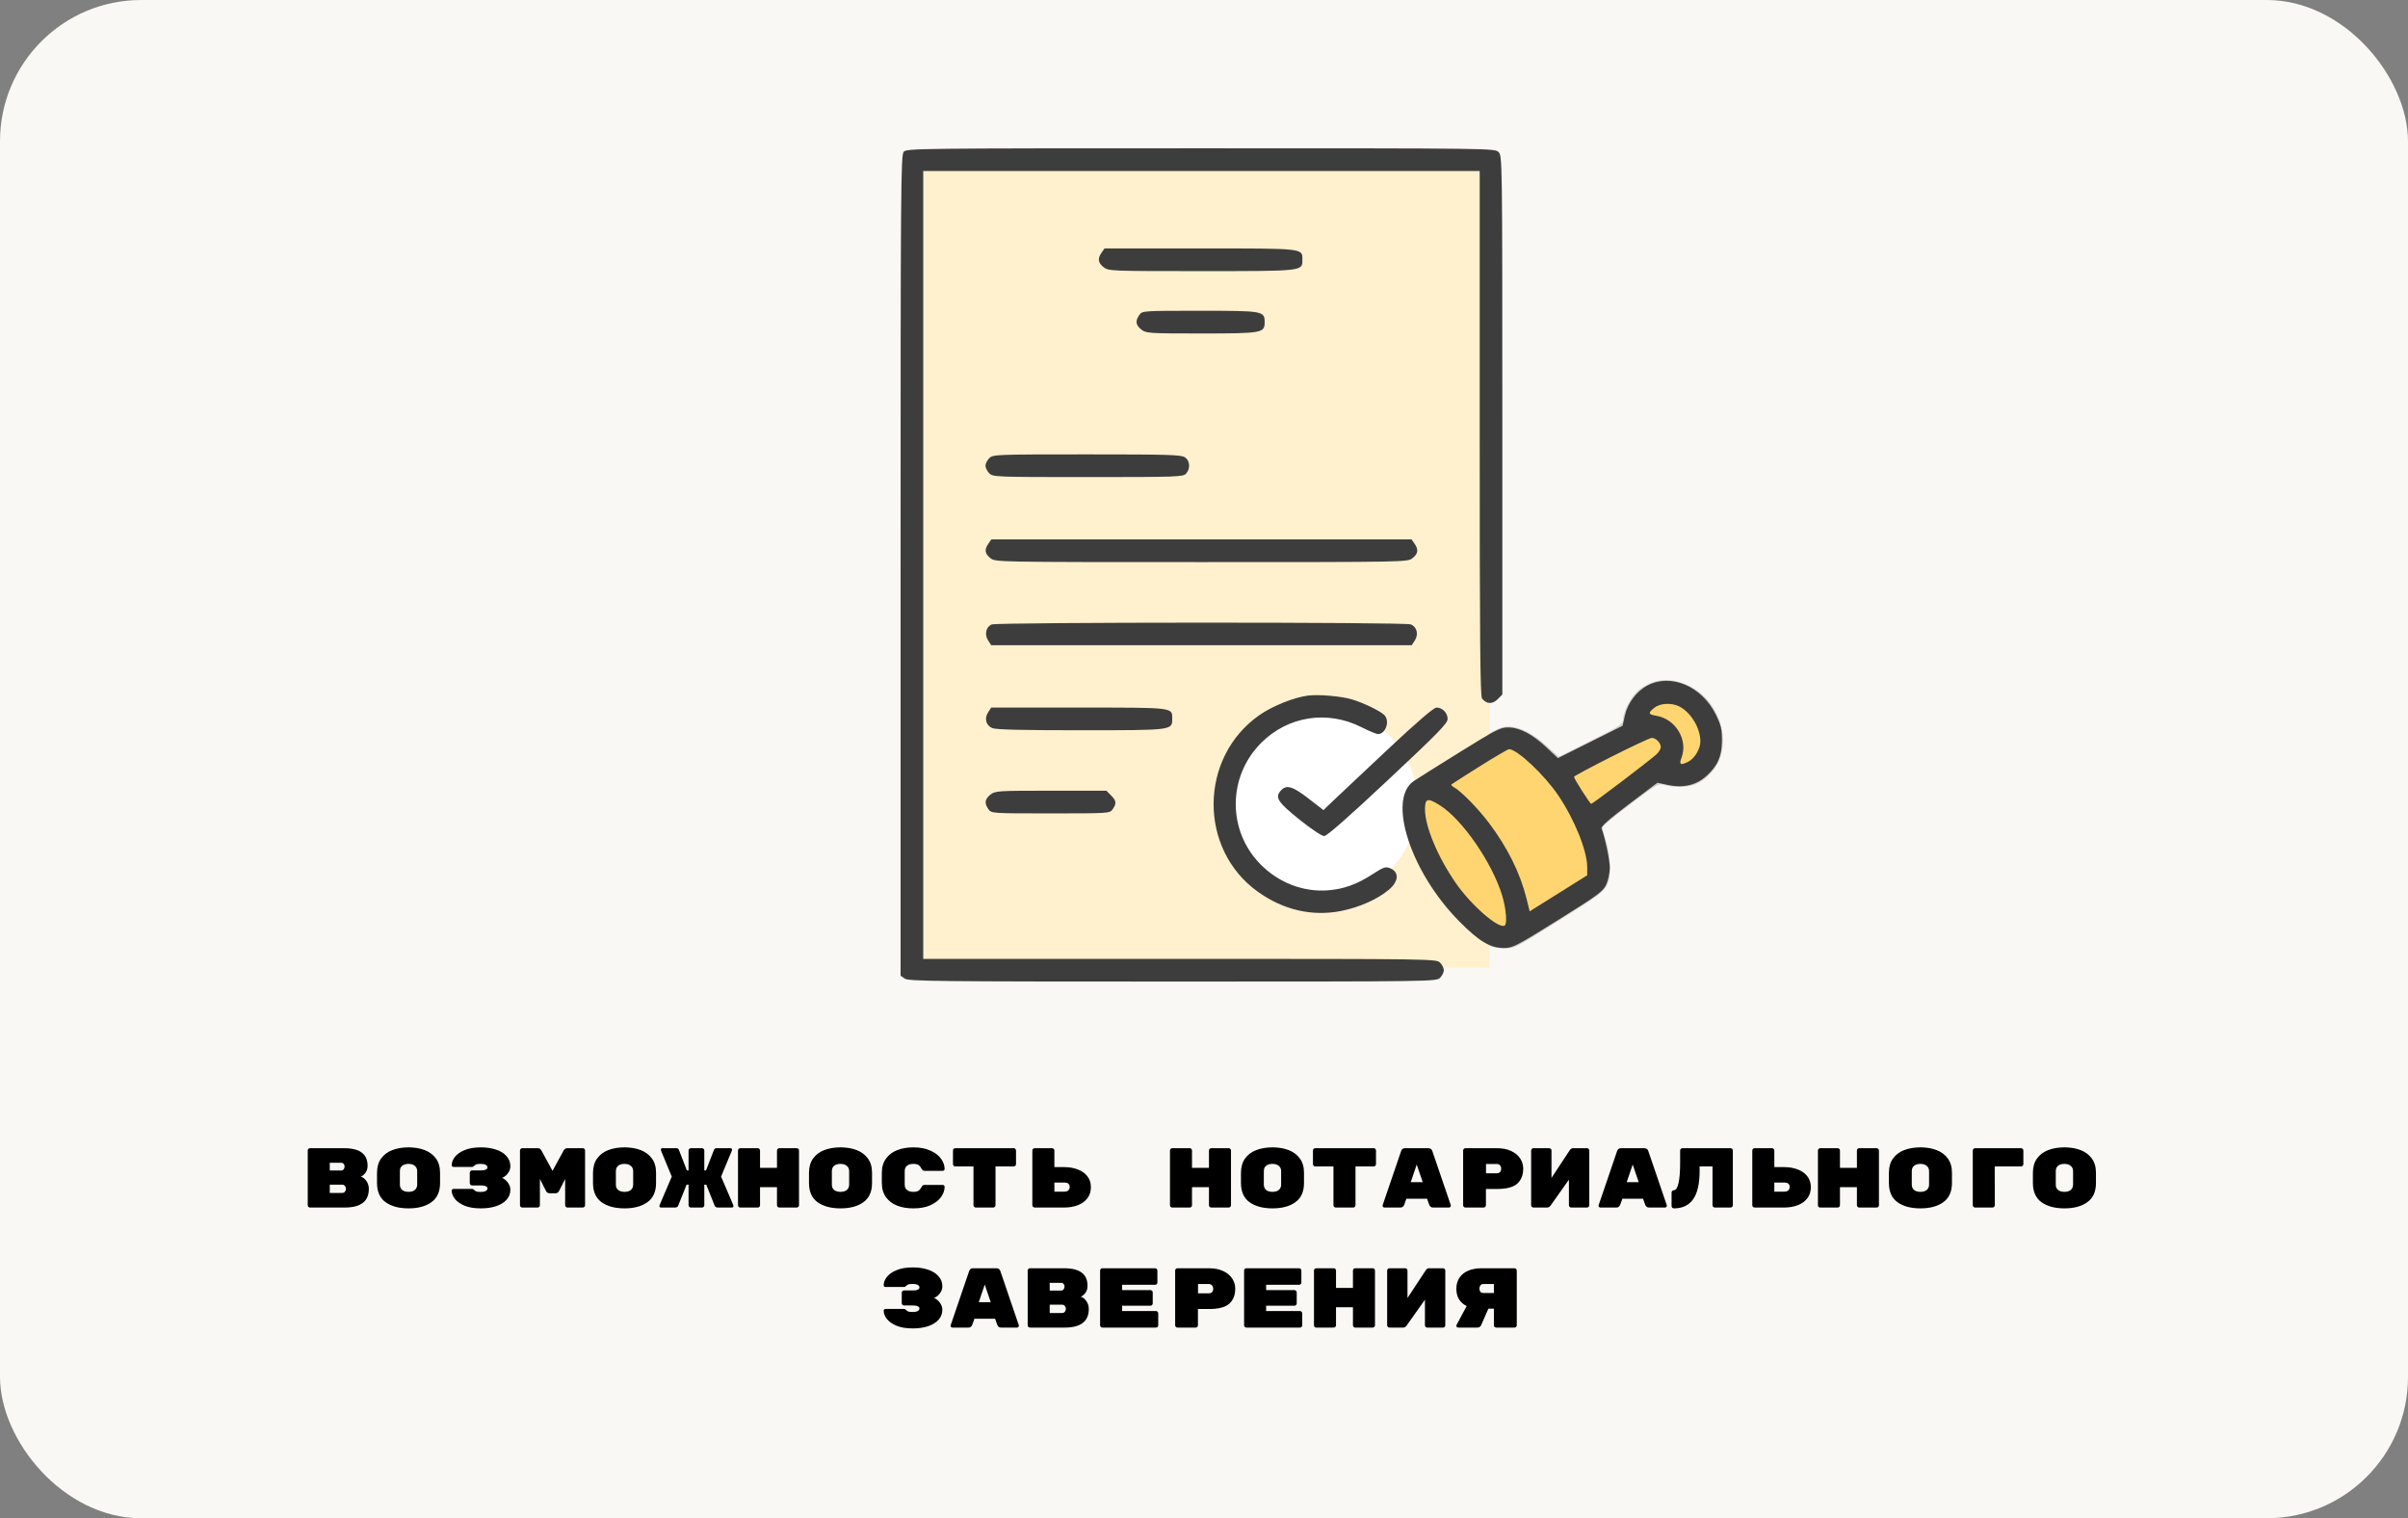<svg width="341" height="215" viewBox="0 0 341 215" fill="none" xmlns="http://www.w3.org/2000/svg">
<rect x="0" y="0" width="341" height="215" fill="#808080" stroke="none"/>
<rect width="341" height="215" rx="20" fill="#F9F8F5"/>
<path d="M51.091 166.62C51.403 166.716 51.671 166.928 51.895 167.256C52.119 167.576 52.231 167.944 52.231 168.36C52.231 169.248 51.943 169.912 51.367 170.352C50.791 170.784 49.951 171 48.847 171H43.903C43.815 171 43.739 170.968 43.675 170.904C43.611 170.84 43.579 170.764 43.579 170.676V162.924C43.579 162.836 43.611 162.76 43.675 162.696C43.739 162.632 43.815 162.6 43.903 162.6H48.727C49.863 162.6 50.699 162.808 51.235 163.224C51.779 163.632 52.051 164.252 52.051 165.084V165.12C52.051 165.504 51.947 165.832 51.739 166.104C51.531 166.376 51.315 166.548 51.091 166.62ZM48.799 165.192C48.799 165.048 48.755 164.924 48.667 164.82C48.587 164.716 48.467 164.664 48.307 164.664H46.699V165.756H48.307C48.467 165.756 48.587 165.7 48.667 165.588C48.755 165.468 48.799 165.336 48.799 165.192ZM48.439 168.936C48.623 168.936 48.759 168.876 48.847 168.756C48.943 168.628 48.991 168.488 48.991 168.336V168.324C48.991 168.172 48.939 168.04 48.835 167.928C48.739 167.816 48.607 167.76 48.439 167.76H46.699V168.936H48.439ZM62.318 167.532C62.318 168.756 61.91 169.66 61.094 170.244C60.286 170.828 59.206 171.12 57.854 171.12C56.502 171.12 55.418 170.828 54.602 170.244C53.794 169.66 53.39 168.748 53.39 167.508V166.092C53.39 165.276 53.582 164.6 53.966 164.064C54.358 163.52 54.89 163.12 55.562 162.864C56.234 162.608 56.998 162.48 57.854 162.48C58.71 162.48 59.47 162.608 60.134 162.864C60.806 163.12 61.338 163.516 61.73 164.052C62.122 164.588 62.318 165.26 62.318 166.068V167.532ZM56.63 167.76C56.63 168.088 56.738 168.34 56.954 168.516C57.178 168.692 57.478 168.78 57.854 168.78C58.23 168.78 58.526 168.692 58.742 168.516C58.966 168.332 59.078 168.076 59.078 167.748V165.852C59.078 165.524 58.966 165.272 58.742 165.096C58.526 164.912 58.23 164.82 57.854 164.82C57.478 164.82 57.178 164.908 56.954 165.084C56.738 165.26 56.63 165.512 56.63 165.84V167.76ZM71.085 166.8C71.221 166.84 71.381 166.936 71.565 167.088C71.757 167.24 71.921 167.44 72.057 167.688C72.201 167.928 72.273 168.192 72.273 168.48C72.273 169.024 72.093 169.496 71.733 169.896C71.381 170.288 70.889 170.592 70.257 170.808C69.625 171.016 68.909 171.12 68.109 171.12C67.157 171.12 66.369 170.988 65.745 170.724C65.129 170.452 64.677 170.124 64.389 169.74C64.109 169.356 63.969 168.984 63.969 168.624C63.969 168.544 63.993 168.48 64.041 168.432C64.097 168.384 64.161 168.36 64.233 168.36H66.861C66.949 168.36 67.041 168.408 67.137 168.504C67.249 168.616 67.361 168.692 67.473 168.732C67.585 168.772 67.801 168.792 68.121 168.792C68.393 168.792 68.613 168.748 68.781 168.66C68.949 168.572 69.033 168.444 69.033 168.276C69.033 168.156 68.953 168.06 68.793 167.988C68.633 167.908 68.405 167.868 68.109 167.868H66.849C66.761 167.868 66.685 167.836 66.621 167.772C66.557 167.708 66.525 167.632 66.525 167.544V166.068C66.525 165.98 66.557 165.904 66.621 165.84C66.685 165.776 66.761 165.744 66.849 165.744H68.109C68.405 165.744 68.633 165.708 68.793 165.636C68.953 165.556 69.033 165.456 69.033 165.336C69.033 165.168 68.949 165.04 68.781 164.952C68.613 164.864 68.393 164.82 68.121 164.82C67.801 164.82 67.585 164.84 67.473 164.88C67.361 164.92 67.249 164.996 67.137 165.108C67.041 165.204 66.949 165.252 66.861 165.252H64.233C64.161 165.252 64.097 165.228 64.041 165.18C63.993 165.132 63.969 165.068 63.969 164.988C63.969 164.628 64.109 164.256 64.389 163.872C64.677 163.48 65.129 163.152 65.745 162.888C66.369 162.616 67.157 162.48 68.109 162.48C68.909 162.48 69.625 162.588 70.257 162.804C70.889 163.012 71.381 163.32 71.733 163.728C72.093 164.128 72.273 164.6 72.273 165.144C72.273 165.432 72.205 165.696 72.069 165.936C71.933 166.176 71.769 166.372 71.577 166.524C71.393 166.668 71.229 166.76 71.085 166.8ZM79.817 162.924C79.936 162.708 80.109 162.6 80.332 162.6H82.528C82.617 162.6 82.692 162.632 82.757 162.696C82.82 162.76 82.853 162.836 82.853 162.924V170.676C82.853 170.764 82.82 170.84 82.757 170.904C82.692 170.968 82.617 171 82.528 171H80.356C80.269 171 80.192 170.968 80.129 170.904C80.064 170.84 80.032 170.764 80.032 170.676V166.956L79.156 168.684C79.132 168.74 79.076 168.804 78.989 168.876C78.9 168.948 78.788 168.984 78.653 168.984H77.837C77.701 168.984 77.588 168.948 77.501 168.876C77.412 168.804 77.356 168.74 77.332 168.684L76.457 166.956V170.676C76.457 170.764 76.424 170.84 76.361 170.904C76.296 170.968 76.221 171 76.132 171H73.96C73.873 171 73.796 170.968 73.733 170.904C73.668 170.84 73.636 170.764 73.636 170.676V162.924C73.636 162.836 73.668 162.76 73.733 162.696C73.796 162.632 73.873 162.6 73.96 162.6H76.156C76.38 162.6 76.552 162.708 76.672 162.924L78.245 165.804L79.817 162.924ZM92.904 167.532C92.904 168.756 92.496 169.66 91.68 170.244C90.872 170.828 89.792 171.12 88.44 171.12C87.088 171.12 86.004 170.828 85.188 170.244C84.38 169.66 83.976 168.748 83.976 167.508V166.092C83.976 165.276 84.168 164.6 84.552 164.064C84.944 163.52 85.476 163.12 86.148 162.864C86.82 162.608 87.584 162.48 88.44 162.48C89.296 162.48 90.056 162.608 90.72 162.864C91.392 163.12 91.924 163.516 92.316 164.052C92.708 164.588 92.904 165.26 92.904 166.068V167.532ZM87.216 167.76C87.216 168.088 87.324 168.34 87.54 168.516C87.764 168.692 88.064 168.78 88.44 168.78C88.816 168.78 89.112 168.692 89.328 168.516C89.552 168.332 89.664 168.076 89.664 167.748V165.852C89.664 165.524 89.552 165.272 89.328 165.096C89.112 164.912 88.816 164.82 88.44 164.82C88.064 164.82 87.764 164.908 87.54 165.084C87.324 165.26 87.216 165.512 87.216 165.84V167.76ZM103.819 170.604C103.851 170.7 103.867 170.752 103.867 170.76C103.867 170.92 103.791 171 103.639 171H101.647C101.439 171 101.295 170.92 101.215 170.76L100.015 167.76H99.739V170.676C99.739 170.764 99.707 170.84 99.643 170.904C99.579 170.968 99.503 171 99.415 171H97.831C97.743 171 97.667 170.968 97.603 170.904C97.539 170.84 97.507 170.764 97.507 170.676V167.76H97.231L96.031 170.76C95.951 170.92 95.807 171 95.599 171H93.607C93.455 171 93.379 170.92 93.379 170.76C93.379 170.752 93.395 170.7 93.427 170.604L95.131 166.62L93.631 162.996C93.599 162.9 93.583 162.844 93.583 162.828C93.583 162.756 93.603 162.7 93.643 162.66C93.683 162.62 93.735 162.6 93.799 162.6H95.815C95.975 162.6 96.087 162.688 96.151 162.864L97.267 165.744H97.507V162.924C97.507 162.836 97.539 162.76 97.603 162.696C97.667 162.632 97.743 162.6 97.831 162.6H99.415C99.503 162.6 99.579 162.632 99.643 162.696C99.707 162.76 99.739 162.836 99.739 162.924V165.744H99.979L101.095 162.864C101.159 162.688 101.271 162.6 101.431 162.6H103.447C103.511 162.6 103.563 162.62 103.603 162.66C103.643 162.7 103.663 162.756 103.663 162.828C103.663 162.844 103.647 162.9 103.615 162.996L102.115 166.62L103.819 170.604ZM112.826 162.6C112.914 162.6 112.99 162.632 113.054 162.696C113.118 162.76 113.15 162.836 113.15 162.924V170.676C113.15 170.764 113.118 170.84 113.054 170.904C112.99 170.968 112.914 171 112.826 171H110.354C110.266 171 110.19 170.968 110.126 170.904C110.062 170.84 110.03 170.764 110.03 170.676V168.12H107.63V170.676C107.63 170.764 107.598 170.84 107.534 170.904C107.47 170.968 107.394 171 107.306 171H104.834C104.746 171 104.67 170.972 104.606 170.916C104.542 170.852 104.51 170.772 104.51 170.676V162.924C104.51 162.836 104.542 162.76 104.606 162.696C104.67 162.632 104.746 162.6 104.834 162.6H107.306C107.394 162.6 107.47 162.632 107.534 162.696C107.598 162.76 107.63 162.836 107.63 162.924V165.384H110.03V162.924C110.03 162.836 110.062 162.76 110.126 162.696C110.19 162.632 110.266 162.6 110.354 162.6H112.826ZM123.49 167.532C123.49 168.756 123.082 169.66 122.266 170.244C121.458 170.828 120.378 171.12 119.026 171.12C117.674 171.12 116.59 170.828 115.774 170.244C114.966 169.66 114.562 168.748 114.562 167.508V166.092C114.562 165.276 114.754 164.6 115.138 164.064C115.53 163.52 116.062 163.12 116.734 162.864C117.406 162.608 118.17 162.48 119.026 162.48C119.882 162.48 120.642 162.608 121.306 162.864C121.978 163.12 122.51 163.516 122.902 164.052C123.294 164.588 123.49 165.26 123.49 166.068V167.532ZM117.802 167.76C117.802 168.088 117.91 168.34 118.126 168.516C118.35 168.692 118.65 168.78 119.026 168.78C119.402 168.78 119.698 168.692 119.914 168.516C120.138 168.332 120.25 168.076 120.25 167.748V165.852C120.25 165.524 120.138 165.272 119.914 165.096C119.698 164.912 119.402 164.82 119.026 164.82C118.65 164.82 118.35 164.908 118.126 165.084C117.91 165.26 117.802 165.512 117.802 165.84V167.76ZM128.117 167.76C128.117 168.088 128.225 168.34 128.441 168.516C128.665 168.692 128.965 168.78 129.341 168.78C129.677 168.78 129.925 168.724 130.085 168.612C130.245 168.5 130.381 168.332 130.493 168.108C130.597 167.9 130.737 167.796 130.913 167.796H133.505C133.577 167.796 133.637 167.824 133.685 167.88C133.741 167.928 133.769 167.988 133.769 168.06C133.769 168.548 133.605 169.028 133.277 169.5C132.949 169.964 132.449 170.352 131.777 170.664C131.113 170.968 130.301 171.12 129.341 171.12C128.485 171.12 127.721 170.992 127.049 170.736C126.385 170.472 125.857 170.072 125.465 169.536C125.073 168.992 124.877 168.316 124.877 167.508V166.092C124.877 165.284 125.073 164.612 125.465 164.076C125.857 163.532 126.385 163.132 127.049 162.876C127.721 162.612 128.485 162.48 129.341 162.48C130.301 162.48 131.113 162.636 131.777 162.948C132.449 163.252 132.949 163.64 133.277 164.112C133.605 164.576 133.769 165.052 133.769 165.54C133.769 165.612 133.741 165.676 133.685 165.732C133.637 165.78 133.577 165.804 133.505 165.804H130.913C130.737 165.804 130.597 165.7 130.493 165.492C130.381 165.268 130.245 165.1 130.085 164.988C129.925 164.876 129.677 164.82 129.341 164.82C128.965 164.82 128.665 164.908 128.441 165.084C128.225 165.26 128.117 165.512 128.117 165.84V167.76ZM143.556 162.6C143.644 162.6 143.72 162.632 143.784 162.696C143.848 162.76 143.88 162.836 143.88 162.924V164.856C143.88 164.944 143.848 165.02 143.784 165.084C143.72 165.148 143.644 165.18 143.556 165.18H140.976V170.676C140.976 170.764 140.944 170.84 140.88 170.904C140.816 170.968 140.74 171 140.652 171H138.18C138.092 171 138.016 170.968 137.952 170.904C137.888 170.84 137.856 170.764 137.856 170.676V165.18H135.276C135.188 165.18 135.112 165.148 135.048 165.084C134.984 165.02 134.952 164.944 134.952 164.856V162.924C134.952 162.836 134.984 162.76 135.048 162.696C135.112 162.632 135.188 162.6 135.276 162.6H143.556ZM150.692 165.276C151.42 165.276 152.068 165.388 152.636 165.612C153.212 165.828 153.664 166.152 153.992 166.584C154.32 167.008 154.484 167.52 154.484 168.12C154.484 168.728 154.32 169.248 153.992 169.68C153.672 170.112 153.224 170.44 152.648 170.664C152.08 170.888 151.432 171 150.704 171H146.516C146.428 171 146.352 170.968 146.288 170.904C146.224 170.84 146.192 170.764 146.192 170.676V162.924C146.192 162.836 146.224 162.76 146.288 162.696C146.352 162.632 146.428 162.6 146.516 162.6H148.988C149.076 162.6 149.152 162.632 149.216 162.696C149.28 162.76 149.312 162.836 149.312 162.924V165.276H150.692ZM150.692 168.756C150.948 168.756 151.144 168.696 151.28 168.576C151.416 168.456 151.484 168.292 151.484 168.084C151.484 167.668 151.22 167.46 150.692 167.46H149.312V168.756H150.692ZM173.998 162.6C174.086 162.6 174.162 162.632 174.226 162.696C174.29 162.76 174.322 162.836 174.322 162.924V170.676C174.322 170.764 174.29 170.84 174.226 170.904C174.162 170.968 174.086 171 173.998 171H171.526C171.438 171 171.362 170.968 171.298 170.904C171.234 170.84 171.202 170.764 171.202 170.676V168.12H168.802V170.676C168.802 170.764 168.77 170.84 168.706 170.904C168.642 170.968 168.566 171 168.478 171H166.006C165.918 171 165.842 170.972 165.778 170.916C165.714 170.852 165.682 170.772 165.682 170.676V162.924C165.682 162.836 165.714 162.76 165.778 162.696C165.842 162.632 165.918 162.6 166.006 162.6H168.478C168.566 162.6 168.642 162.632 168.706 162.696C168.77 162.76 168.802 162.836 168.802 162.924V165.384H171.202V162.924C171.202 162.836 171.234 162.76 171.298 162.696C171.362 162.632 171.438 162.6 171.526 162.6H173.998ZM184.662 167.532C184.662 168.756 184.254 169.66 183.438 170.244C182.63 170.828 181.55 171.12 180.198 171.12C178.846 171.12 177.762 170.828 176.946 170.244C176.138 169.66 175.734 168.748 175.734 167.508V166.092C175.734 165.276 175.926 164.6 176.31 164.064C176.702 163.52 177.234 163.12 177.906 162.864C178.578 162.608 179.342 162.48 180.198 162.48C181.054 162.48 181.814 162.608 182.478 162.864C183.15 163.12 183.682 163.516 184.074 164.052C184.466 164.588 184.662 165.26 184.662 166.068V167.532ZM178.974 167.76C178.974 168.088 179.082 168.34 179.298 168.516C179.522 168.692 179.822 168.78 180.198 168.78C180.574 168.78 180.87 168.692 181.086 168.516C181.31 168.332 181.422 168.076 181.422 167.748V165.852C181.422 165.524 181.31 165.272 181.086 165.096C180.87 164.912 180.574 164.82 180.198 164.82C179.822 164.82 179.522 164.908 179.298 165.084C179.082 165.26 178.974 165.512 178.974 165.84V167.76ZM194.533 162.6C194.621 162.6 194.697 162.632 194.761 162.696C194.825 162.76 194.857 162.836 194.857 162.924V164.856C194.857 164.944 194.825 165.02 194.761 165.084C194.697 165.148 194.621 165.18 194.533 165.18H191.953V170.676C191.953 170.764 191.921 170.84 191.857 170.904C191.793 170.968 191.717 171 191.629 171H189.157C189.069 171 188.993 170.968 188.929 170.904C188.865 170.84 188.833 170.764 188.833 170.676V165.18H186.253C186.165 165.18 186.089 165.148 186.025 165.084C185.961 165.02 185.929 164.944 185.929 164.856V162.924C185.929 162.836 185.961 162.76 186.025 162.696C186.089 162.632 186.165 162.6 186.253 162.6H194.533ZM198.86 170.592C198.756 170.864 198.576 171 198.32 171H196.052C195.98 171 195.916 170.976 195.86 170.928C195.812 170.872 195.788 170.808 195.788 170.736L195.8 170.664L198.416 162.996C198.448 162.892 198.508 162.8 198.596 162.72C198.684 162.64 198.804 162.6 198.956 162.6H202.292C202.444 162.6 202.564 162.64 202.652 162.72C202.74 162.8 202.8 162.892 202.832 162.996L205.448 170.664L205.46 170.736C205.46 170.808 205.432 170.872 205.376 170.928C205.328 170.976 205.268 171 205.196 171H202.928C202.672 171 202.492 170.864 202.388 170.592L202.088 169.752H199.16L198.86 170.592ZM200.624 164.916L199.772 167.412H201.476L200.624 164.916ZM212.008 162.6C212.76 162.6 213.416 162.728 213.976 162.984C214.536 163.24 214.964 163.588 215.26 164.028C215.556 164.468 215.704 164.96 215.704 165.504C215.704 166.4 215.424 167.104 214.864 167.616C214.304 168.12 213.352 168.372 212.008 168.372H210.424V170.676C210.424 170.764 210.392 170.84 210.328 170.904C210.264 170.968 210.188 171 210.1 171H207.52C207.432 171 207.356 170.968 207.292 170.904C207.228 170.84 207.196 170.764 207.196 170.676V162.924C207.196 162.836 207.228 162.76 207.292 162.696C207.356 162.632 207.432 162.6 207.52 162.6H212.008ZM211.96 166.152C212.152 166.152 212.304 166.096 212.416 165.984C212.528 165.864 212.584 165.708 212.584 165.516C212.584 165.316 212.528 165.152 212.416 165.024C212.304 164.896 212.152 164.832 211.96 164.832H210.436V166.152H211.96ZM219.383 162.6C219.471 162.6 219.547 162.632 219.611 162.696C219.675 162.76 219.707 162.836 219.707 162.924V166.812L222.323 162.84C222.443 162.68 222.599 162.6 222.791 162.6H224.735C224.823 162.6 224.899 162.632 224.963 162.696C225.027 162.76 225.059 162.836 225.059 162.924V170.676C225.059 170.764 225.027 170.84 224.963 170.904C224.899 170.968 224.823 171 224.735 171H222.503C222.415 171 222.339 170.968 222.275 170.904C222.211 170.84 222.179 170.764 222.179 170.676V167.052L219.563 170.748C219.435 170.916 219.275 171 219.083 171H217.151C217.063 171 216.987 170.968 216.923 170.904C216.859 170.84 216.827 170.764 216.827 170.676V162.924C216.827 162.836 216.859 162.76 216.923 162.696C216.987 162.632 217.063 162.6 217.151 162.6H219.383ZM229.446 170.592C229.342 170.864 229.162 171 228.906 171H226.638C226.566 171 226.502 170.976 226.446 170.928C226.398 170.872 226.374 170.808 226.374 170.736L226.386 170.664L229.002 162.996C229.034 162.892 229.094 162.8 229.182 162.72C229.27 162.64 229.39 162.6 229.542 162.6H232.878C233.03 162.6 233.15 162.64 233.238 162.72C233.326 162.8 233.386 162.892 233.418 162.996L236.034 170.664L236.046 170.736C236.046 170.808 236.018 170.872 235.962 170.928C235.914 170.976 235.854 171 235.782 171H233.514C233.258 171 233.078 170.864 232.974 170.592L232.674 169.752H229.746L229.446 170.592ZM231.21 164.916L230.358 167.412H232.062L231.21 164.916ZM237.05 171.12C236.962 171.12 236.882 171.088 236.81 171.024C236.746 170.96 236.714 170.884 236.714 170.796V168.876C236.714 168.788 236.746 168.712 236.81 168.648C236.874 168.584 236.95 168.552 237.038 168.552C237.326 168.552 237.546 168.216 237.698 167.544C237.85 166.872 237.926 165.9 237.926 164.628V162.924C237.926 162.836 237.958 162.76 238.022 162.696C238.086 162.632 238.162 162.6 238.25 162.6H245.066C245.154 162.6 245.23 162.632 245.294 162.696C245.358 162.76 245.39 162.836 245.39 162.924V170.676C245.39 170.764 245.358 170.84 245.294 170.904C245.23 170.968 245.154 171 245.066 171H242.834C242.746 171 242.67 170.968 242.606 170.904C242.542 170.84 242.51 170.764 242.51 170.676V165.18H240.686V165.792C240.686 167.632 240.378 168.98 239.762 169.836C239.146 170.692 238.242 171.12 237.05 171.12ZM252.645 165.276C253.373 165.276 254.021 165.388 254.589 165.612C255.165 165.828 255.617 166.152 255.945 166.584C256.273 167.008 256.437 167.52 256.437 168.12C256.437 168.728 256.273 169.248 255.945 169.68C255.625 170.112 255.177 170.44 254.601 170.664C254.033 170.888 253.385 171 252.657 171H248.469C248.381 171 248.305 170.968 248.241 170.904C248.177 170.84 248.145 170.764 248.145 170.676V162.924C248.145 162.836 248.177 162.76 248.241 162.696C248.305 162.632 248.381 162.6 248.469 162.6H250.941C251.029 162.6 251.105 162.632 251.169 162.696C251.233 162.76 251.265 162.836 251.265 162.924V165.276H252.645ZM252.645 168.756C252.901 168.756 253.097 168.696 253.233 168.576C253.369 168.456 253.437 168.292 253.437 168.084C253.437 167.668 253.173 167.46 252.645 167.46H251.265V168.756H252.645ZM265.756 162.6C265.844 162.6 265.92 162.632 265.984 162.696C266.048 162.76 266.08 162.836 266.08 162.924V170.676C266.08 170.764 266.048 170.84 265.984 170.904C265.92 170.968 265.844 171 265.756 171H263.284C263.196 171 263.12 170.968 263.056 170.904C262.992 170.84 262.96 170.764 262.96 170.676V168.12H260.56V170.676C260.56 170.764 260.528 170.84 260.464 170.904C260.4 170.968 260.324 171 260.236 171H257.764C257.676 171 257.6 170.972 257.536 170.916C257.472 170.852 257.44 170.772 257.44 170.676V162.924C257.44 162.836 257.472 162.76 257.536 162.696C257.6 162.632 257.676 162.6 257.764 162.6H260.236C260.324 162.6 260.4 162.632 260.464 162.696C260.528 162.76 260.56 162.836 260.56 162.924V165.384H262.96V162.924C262.96 162.836 262.992 162.76 263.056 162.696C263.12 162.632 263.196 162.6 263.284 162.6H265.756ZM276.419 167.532C276.419 168.756 276.011 169.66 275.195 170.244C274.387 170.828 273.307 171.12 271.955 171.12C270.603 171.12 269.519 170.828 268.703 170.244C267.895 169.66 267.491 168.748 267.491 167.508V166.092C267.491 165.276 267.683 164.6 268.067 164.064C268.459 163.52 268.991 163.12 269.663 162.864C270.335 162.608 271.099 162.48 271.955 162.48C272.811 162.48 273.571 162.608 274.235 162.864C274.907 163.12 275.439 163.516 275.831 164.052C276.223 164.588 276.419 165.26 276.419 166.068V167.532ZM270.731 167.76C270.731 168.088 270.839 168.34 271.055 168.516C271.279 168.692 271.579 168.78 271.955 168.78C272.331 168.78 272.627 168.692 272.843 168.516C273.067 168.332 273.179 168.076 273.179 167.748V165.852C273.179 165.524 273.067 165.272 272.843 165.096C272.627 164.912 272.331 164.82 271.955 164.82C271.579 164.82 271.279 164.908 271.055 165.084C270.839 165.26 270.731 165.512 270.731 165.84V167.76ZM282.487 170.676C282.487 170.764 282.455 170.84 282.391 170.904C282.327 170.968 282.251 171 282.163 171H279.691C279.603 171 279.527 170.968 279.463 170.904C279.399 170.84 279.367 170.764 279.367 170.676V162.924C279.367 162.836 279.399 162.76 279.463 162.696C279.527 162.632 279.603 162.6 279.691 162.6H286.207C286.295 162.6 286.371 162.632 286.435 162.696C286.499 162.76 286.531 162.836 286.531 162.924V164.856C286.531 164.944 286.499 165.02 286.435 165.084C286.371 165.148 286.295 165.18 286.207 165.18H282.475L282.487 170.676ZM296.81 167.532C296.81 168.756 296.402 169.66 295.586 170.244C294.778 170.828 293.698 171.12 292.346 171.12C290.994 171.12 289.91 170.828 289.094 170.244C288.286 169.66 287.882 168.748 287.882 167.508V166.092C287.882 165.276 288.074 164.6 288.458 164.064C288.85 163.52 289.382 163.12 290.054 162.864C290.726 162.608 291.49 162.48 292.346 162.48C293.202 162.48 293.962 162.608 294.626 162.864C295.298 163.12 295.83 163.516 296.222 164.052C296.614 164.588 296.81 165.26 296.81 166.068V167.532ZM291.122 167.76C291.122 168.088 291.23 168.34 291.446 168.516C291.67 168.692 291.97 168.78 292.346 168.78C292.722 168.78 293.018 168.692 293.234 168.516C293.458 168.332 293.57 168.076 293.57 167.748V165.852C293.57 165.524 293.458 165.272 293.234 165.096C293.018 164.912 292.722 164.82 292.346 164.82C291.97 164.82 291.67 164.908 291.446 165.084C291.23 165.26 291.122 165.512 291.122 165.84V167.76ZM132.257 183.8C132.393 183.84 132.553 183.936 132.737 184.088C132.929 184.24 133.093 184.44 133.229 184.688C133.373 184.928 133.445 185.192 133.445 185.48C133.445 186.024 133.265 186.496 132.905 186.896C132.553 187.288 132.061 187.592 131.429 187.808C130.797 188.016 130.081 188.12 129.281 188.12C128.329 188.12 127.541 187.988 126.917 187.724C126.301 187.452 125.849 187.124 125.561 186.74C125.281 186.356 125.141 185.984 125.141 185.624C125.141 185.544 125.165 185.48 125.213 185.432C125.269 185.384 125.333 185.36 125.405 185.36H128.033C128.121 185.36 128.213 185.408 128.309 185.504C128.421 185.616 128.533 185.692 128.645 185.732C128.757 185.772 128.973 185.792 129.293 185.792C129.565 185.792 129.785 185.748 129.953 185.66C130.121 185.572 130.205 185.444 130.205 185.276C130.205 185.156 130.125 185.06 129.965 184.988C129.805 184.908 129.577 184.868 129.281 184.868H128.021C127.933 184.868 127.857 184.836 127.793 184.772C127.729 184.708 127.697 184.632 127.697 184.544V183.068C127.697 182.98 127.729 182.904 127.793 182.84C127.857 182.776 127.933 182.744 128.021 182.744H129.281C129.577 182.744 129.805 182.708 129.965 182.636C130.125 182.556 130.205 182.456 130.205 182.336C130.205 182.168 130.121 182.04 129.953 181.952C129.785 181.864 129.565 181.82 129.293 181.82C128.973 181.82 128.757 181.84 128.645 181.88C128.533 181.92 128.421 181.996 128.309 182.108C128.213 182.204 128.121 182.252 128.033 182.252H125.405C125.333 182.252 125.269 182.228 125.213 182.18C125.165 182.132 125.141 182.068 125.141 181.988C125.141 181.628 125.281 181.256 125.561 180.872C125.849 180.48 126.301 180.152 126.917 179.888C127.541 179.616 128.329 179.48 129.281 179.48C130.081 179.48 130.797 179.588 131.429 179.804C132.061 180.012 132.553 180.32 132.905 180.728C133.265 181.128 133.445 181.6 133.445 182.144C133.445 182.432 133.377 182.696 133.241 182.936C133.105 183.176 132.941 183.372 132.749 183.524C132.565 183.668 132.401 183.76 132.257 183.8ZM137.688 187.592C137.584 187.864 137.404 188 137.148 188H134.88C134.808 188 134.744 187.976 134.688 187.928C134.64 187.872 134.616 187.808 134.616 187.736L134.628 187.664L137.244 179.996C137.276 179.892 137.336 179.8 137.424 179.72C137.512 179.64 137.632 179.6 137.784 179.6H141.12C141.272 179.6 141.392 179.64 141.48 179.72C141.568 179.8 141.628 179.892 141.66 179.996L144.276 187.664L144.288 187.736C144.288 187.808 144.26 187.872 144.204 187.928C144.156 187.976 144.096 188 144.024 188H141.756C141.5 188 141.32 187.864 141.216 187.592L140.916 186.752H137.988L137.688 187.592ZM139.452 181.916L138.6 184.412H140.304L139.452 181.916ZM153.044 183.62C153.356 183.716 153.624 183.928 153.848 184.256C154.072 184.576 154.184 184.944 154.184 185.36C154.184 186.248 153.896 186.912 153.32 187.352C152.744 187.784 151.904 188 150.8 188H145.856C145.768 188 145.692 187.968 145.628 187.904C145.564 187.84 145.532 187.764 145.532 187.676V179.924C145.532 179.836 145.564 179.76 145.628 179.696C145.692 179.632 145.768 179.6 145.856 179.6H150.68C151.816 179.6 152.652 179.808 153.188 180.224C153.732 180.632 154.004 181.252 154.004 182.084V182.12C154.004 182.504 153.9 182.832 153.692 183.104C153.484 183.376 153.268 183.548 153.044 183.62ZM150.752 182.192C150.752 182.048 150.708 181.924 150.62 181.82C150.54 181.716 150.42 181.664 150.26 181.664H148.652V182.756H150.26C150.42 182.756 150.54 182.7 150.62 182.588C150.708 182.468 150.752 182.336 150.752 182.192ZM150.392 185.936C150.576 185.936 150.712 185.876 150.8 185.756C150.896 185.628 150.944 185.488 150.944 185.336V185.324C150.944 185.172 150.892 185.04 150.788 184.928C150.692 184.816 150.56 184.76 150.392 184.76H148.652V185.936H150.392ZM163.695 185.66C163.783 185.66 163.859 185.692 163.923 185.756C163.987 185.82 164.019 185.896 164.019 185.984V187.676C164.019 187.764 163.987 187.84 163.923 187.904C163.859 187.968 163.783 188 163.695 188H156.111C156.023 188 155.947 187.968 155.883 187.904C155.819 187.84 155.787 187.764 155.787 187.676V179.924C155.787 179.836 155.819 179.76 155.883 179.696C155.947 179.632 156.023 179.6 156.111 179.6H163.575C163.663 179.6 163.739 179.632 163.803 179.696C163.867 179.76 163.899 179.836 163.899 179.924V181.616C163.899 181.704 163.867 181.78 163.803 181.844C163.739 181.908 163.663 181.94 163.575 181.94H158.907V182.696H162.915C163.003 182.696 163.079 182.728 163.143 182.792C163.207 182.856 163.239 182.932 163.239 183.02V184.58C163.239 184.668 163.207 184.744 163.143 184.808C163.079 184.872 163.003 184.904 162.915 184.904H158.907V185.66H163.695ZM171.226 179.6C171.978 179.6 172.634 179.728 173.194 179.984C173.754 180.24 174.182 180.588 174.478 181.028C174.774 181.468 174.922 181.96 174.922 182.504C174.922 183.4 174.642 184.104 174.082 184.616C173.522 185.12 172.57 185.372 171.226 185.372H169.642V187.676C169.642 187.764 169.61 187.84 169.546 187.904C169.482 187.968 169.406 188 169.318 188H166.738C166.65 188 166.574 187.968 166.51 187.904C166.446 187.84 166.414 187.764 166.414 187.676V179.924C166.414 179.836 166.446 179.76 166.51 179.696C166.574 179.632 166.65 179.6 166.738 179.6H171.226ZM171.178 183.152C171.37 183.152 171.522 183.096 171.634 182.984C171.746 182.864 171.802 182.708 171.802 182.516C171.802 182.316 171.746 182.152 171.634 182.024C171.522 181.896 171.37 181.832 171.178 181.832H169.654V183.152H171.178ZM184.086 185.66C184.174 185.66 184.25 185.692 184.314 185.756C184.378 185.82 184.41 185.896 184.41 185.984V187.676C184.41 187.764 184.378 187.84 184.314 187.904C184.25 187.968 184.174 188 184.086 188H176.502C176.414 188 176.338 187.968 176.274 187.904C176.21 187.84 176.178 187.764 176.178 187.676V179.924C176.178 179.836 176.21 179.76 176.274 179.696C176.338 179.632 176.414 179.6 176.502 179.6H183.966C184.054 179.6 184.13 179.632 184.194 179.696C184.258 179.76 184.29 179.836 184.29 179.924V181.616C184.29 181.704 184.258 181.78 184.194 181.844C184.13 181.908 184.054 181.94 183.966 181.94H179.298V182.696H183.306C183.394 182.696 183.47 182.728 183.534 182.792C183.598 182.856 183.63 182.932 183.63 183.02V184.58C183.63 184.668 183.598 184.744 183.534 184.808C183.47 184.872 183.394 184.904 183.306 184.904H179.298V185.66H184.086ZM194.389 179.6C194.477 179.6 194.553 179.632 194.617 179.696C194.681 179.76 194.713 179.836 194.713 179.924V187.676C194.713 187.764 194.681 187.84 194.617 187.904C194.553 187.968 194.477 188 194.389 188H191.917C191.829 188 191.753 187.968 191.689 187.904C191.625 187.84 191.593 187.764 191.593 187.676V185.12H189.193V187.676C189.193 187.764 189.161 187.84 189.097 187.904C189.033 187.968 188.957 188 188.869 188H186.397C186.309 188 186.233 187.972 186.169 187.916C186.105 187.852 186.073 187.772 186.073 187.676V179.924C186.073 179.836 186.105 179.76 186.169 179.696C186.233 179.632 186.309 179.6 186.397 179.6H188.869C188.957 179.6 189.033 179.632 189.097 179.696C189.161 179.76 189.193 179.836 189.193 179.924V182.384H191.593V179.924C191.593 179.836 191.625 179.76 191.689 179.696C191.753 179.632 191.829 179.6 191.917 179.6H194.389ZM198.992 179.6C199.08 179.6 199.156 179.632 199.22 179.696C199.284 179.76 199.316 179.836 199.316 179.924V183.812L201.932 179.84C202.052 179.68 202.208 179.6 202.4 179.6H204.344C204.432 179.6 204.508 179.632 204.572 179.696C204.636 179.76 204.668 179.836 204.668 179.924V187.676C204.668 187.764 204.636 187.84 204.572 187.904C204.508 187.968 204.432 188 204.344 188H202.112C202.024 188 201.948 187.968 201.884 187.904C201.82 187.84 201.788 187.764 201.788 187.676V184.052L199.172 187.748C199.044 187.916 198.884 188 198.692 188H196.76C196.672 188 196.596 187.968 196.532 187.904C196.468 187.84 196.436 187.764 196.436 187.676V179.924C196.436 179.836 196.468 179.76 196.532 179.696C196.596 179.632 196.672 179.6 196.76 179.6H198.992ZM214.468 179.6C214.556 179.6 214.632 179.632 214.696 179.696C214.76 179.76 214.792 179.836 214.792 179.924V187.676C214.792 187.764 214.76 187.84 214.696 187.904C214.632 187.968 214.556 188 214.468 188H211.876C211.788 188 211.712 187.968 211.648 187.904C211.584 187.84 211.552 187.764 211.552 187.676V185.324H210.772L209.728 187.7C209.688 187.788 209.62 187.86 209.524 187.916C209.436 187.972 209.336 188 209.224 188H206.5C206.428 188 206.364 187.976 206.308 187.928C206.26 187.872 206.236 187.808 206.236 187.736C206.236 187.696 206.244 187.66 206.26 187.628L207.7 184.952C207.252 184.736 206.896 184.428 206.632 184.028C206.368 183.628 206.236 183.12 206.236 182.504C206.236 181.912 206.38 181.396 206.668 180.956C206.956 180.516 207.368 180.18 207.904 179.948C208.448 179.716 209.08 179.6 209.8 179.6H214.468ZM211.552 181.832H210.052C209.868 181.832 209.728 181.9 209.632 182.036C209.544 182.164 209.5 182.316 209.5 182.492C209.5 182.668 209.548 182.816 209.644 182.936C209.74 183.048 209.876 183.104 210.052 183.104H211.552V181.832Z" fill="black"/>
<g clip-path="url(#clip0_4105_18)">
<path fill-rule="evenodd" clip-rule="evenodd" d="M156.651 35.1C155.56 35.49 155.217 37.176 156.071 37.95C156.512 38.349 157.875 38.392 170.095 38.392C183.274 38.392 183.644 38.378 184.164 37.857C184.879 37.142 184.838 36.367 184.043 35.571L183.387 34.914L170.219 34.935C162.977 34.947 156.871 35.021 156.651 35.1ZM161.993 43.93C160.902 44.32 160.559 46.006 161.413 46.78C161.845 47.171 162.842 47.222 170.044 47.222C178.793 47.222 178.903 47.206 179.234 45.831C179.368 45.271 179.254 44.956 178.726 44.426L178.045 43.744L170.219 43.765C165.915 43.777 162.214 43.851 161.993 43.93ZM139.997 64.837C139.101 65.828 139.627 67.368 140.976 67.701C141.296 67.78 147.429 67.811 154.604 67.769L167.65 67.692L168.177 67.04C168.771 66.305 168.663 65.237 167.938 64.682C167.601 64.424 164.383 64.347 153.97 64.347C141.201 64.347 140.414 64.375 139.997 64.837ZM140.149 76.537C139.4 77.062 139.341 78.52 140.043 79.156C140.492 79.562 142.967 79.599 170.187 79.599C198.577 79.599 199.861 79.578 200.284 79.109C200.932 78.392 200.853 77.043 200.132 76.537C199.604 76.166 196.316 76.12 170.14 76.12C143.965 76.12 140.677 76.166 140.149 76.537ZM139.997 88.651C139.455 89.251 139.427 90.291 139.934 90.987C140.305 91.495 140.923 91.506 170.14 91.506C199.358 91.506 199.975 91.495 200.347 90.987C200.873 90.266 200.821 89.133 200.237 88.604C199.789 88.198 197.314 88.161 170.094 88.161C141.704 88.161 140.42 88.182 139.997 88.651ZM234.214 96.557C233.607 96.755 232.681 97.244 232.157 97.644C231.085 98.464 229.842 100.726 229.842 101.859C229.842 102.56 229.554 102.752 225.286 104.892L220.731 107.177L219.1 105.699C217.038 103.83 215.167 102.877 213.562 102.879C212.46 102.88 211.748 103.254 205.982 106.849C202.158 109.234 199.424 111.115 199.129 111.565C196.745 115.206 201.209 125.963 207.455 131.624C209.612 133.579 211.138 134.318 213.014 134.315C214.433 134.313 214.669 134.196 219.959 130.872C226.529 126.744 227.051 126.364 227.596 125.307C228.184 124.168 228.115 121.31 227.449 119.18C227.153 118.234 226.909 117.33 226.908 117.171C226.906 117.011 228.684 115.538 230.859 113.897C234.717 110.985 234.836 110.919 235.732 111.176C237.037 111.551 239.059 111.503 240.088 111.072C241.501 110.481 242.819 109.141 243.464 107.64C244.673 104.823 243.762 100.993 241.316 98.615C239.319 96.674 236.43 95.837 234.214 96.557ZM184.431 98.514C178.917 99.437 174.26 103.663 172.252 109.567C171.558 111.605 171.556 116.08 172.247 118.129C173.985 123.281 177.508 126.976 182.244 128.615C183.724 129.128 184.58 129.234 187.236 129.234C190.087 129.234 190.663 129.151 192.445 128.488C194.804 127.609 197.209 126.05 197.775 125.032C198.146 124.365 198.134 124.25 197.622 123.56C196.84 122.507 196.063 122.483 194.691 123.47C189.65 127.096 183.22 126.724 178.854 122.554C177.083 120.862 176.08 119.18 175.492 116.916C174.72 113.949 175.13 110.624 176.602 107.915C177.605 106.069 180.08 103.816 182.218 102.802C183.947 101.981 184.179 101.941 187.25 101.941C190.441 101.941 190.487 101.95 192.531 102.962C194.918 104.143 195.836 104.171 196.443 103.078C196.808 102.423 196.809 102.265 196.452 101.628C195.956 100.744 193.264 99.336 190.967 98.758C189.405 98.365 186.066 98.24 184.431 98.514ZM140.356 100.279C139.507 100.707 139.299 102.152 139.978 102.903C140.419 103.391 140.981 103.413 152.819 103.413C164.843 103.413 165.214 103.397 165.733 102.878C166.447 102.162 166.406 101.387 165.611 100.591L164.956 99.934L152.99 99.939C143.915 99.941 140.863 100.024 140.356 100.279ZM202.907 100.238C202.575 100.361 201.077 101.644 199.578 103.09C194.323 108.156 187.603 114.383 187.389 114.383C187.27 114.383 186.24 113.661 185.099 112.778C183.959 111.895 182.827 111.173 182.586 111.173C181.701 111.173 180.959 111.966 180.959 112.91C180.959 113.74 181.196 114.003 183.83 116.097C185.987 117.812 186.902 118.38 187.503 118.382C188.169 118.383 189.005 117.723 192.445 114.478C194.722 112.329 198.482 108.817 200.801 106.673C203.119 104.528 205.086 102.495 205.171 102.155C205.354 101.426 204.719 100.331 204.005 100.144C203.734 100.073 203.239 100.115 202.907 100.238ZM139.978 112.485C139.685 112.81 139.548 113.319 139.603 113.884C139.75 115.416 140.067 115.466 149.126 115.389C156.795 115.324 157.249 115.292 157.607 114.801C158.133 114.08 158.081 112.947 157.498 112.418C157.065 112.026 156.059 111.975 148.724 111.975C140.914 111.975 140.413 112.004 139.978 112.485Z" fill="black" fill-opacity="0.173"/>
<path d="M129.404 23.141V136.993H210.877V23.141H129.404Z" fill="#FFF0CE"/>
<path d="M187.236 127.227C194.686 127.227 200.726 121.177 200.726 113.714C200.726 106.251 194.686 100.202 187.236 100.202C179.786 100.202 173.747 106.251 173.747 113.714C173.747 121.177 179.786 127.227 187.236 127.227Z" fill="white"/>
<path d="M200.993 117.193V112.644H204.733L210.476 118.798L214.75 127.628L213.281 132.98L209.408 130.705L203.932 125.488L200.993 117.193Z" fill="#FFD571"/>
<path d="M213.548 104.617L203.397 111.038L209.675 117.193L214.616 127.093V132.31L226.37 124.952L225.969 120.671L224.767 116.256L234.384 109.433H238.657L242.13 106.757L241.729 103.145L238.657 98.596H233.716L232.647 102.744L228.24 105.553L220.493 109.433L213.548 104.617Z" fill="#FFD571"/>
<path fill-rule="evenodd" clip-rule="evenodd" d="M127.976 21.489C127.568 21.942 127.534 26.391 127.534 80.073V138.167L128.128 138.583C128.658 138.956 132.698 139 166.06 139C203.041 139 203.402 138.995 203.931 138.465C204.225 138.171 204.466 137.689 204.466 137.395C204.466 137.1 204.225 136.619 203.931 136.324C203.403 135.794 203.041 135.789 167.068 135.789H130.74V80V24.211H170.14H209.541V61.352C209.541 90.66 209.612 98.584 209.875 98.92C210.5 99.716 211.345 99.757 212.074 99.027L212.747 98.353V60.212C212.747 22.427 212.741 22.065 212.212 21.535C211.683 21.005 211.322 21 170.048 21C130.057 21 128.401 21.019 127.976 21.489ZM155.998 35.776C155.402 36.629 155.482 37.205 156.286 37.838C156.976 38.382 157.241 38.392 170.117 38.392C184.555 38.392 184.431 38.406 184.431 36.813C184.431 35.137 184.823 35.181 169.934 35.181H156.414L155.998 35.776ZM161.341 44.606C160.744 45.459 160.825 46.035 161.628 46.667C162.304 47.2 162.646 47.222 170.117 47.222C178.703 47.222 179.089 47.154 179.089 45.643C179.089 44.039 178.931 44.011 169.934 44.011C161.786 44.011 161.755 44.014 161.341 44.606ZM140.089 64.882C139.795 65.176 139.555 65.658 139.555 65.952C139.555 66.247 139.795 66.728 140.089 67.023C140.609 67.544 140.979 67.558 154.072 67.558C166.761 67.558 167.545 67.53 167.962 67.068C168.593 66.37 168.52 65.261 167.81 64.764C167.292 64.4 165.522 64.347 153.92 64.347C140.979 64.347 140.609 64.361 140.089 64.882ZM139.971 76.983C139.374 77.835 139.455 78.411 140.259 79.044C140.961 79.597 141.026 79.599 170.14 79.599C199.254 79.599 199.32 79.597 200.022 79.044C200.826 78.411 200.906 77.835 200.31 76.983L199.894 76.388H170.14H140.386L139.971 76.983ZM140.431 88.434C139.624 88.759 139.382 89.863 139.932 90.705L140.368 91.372H170.14H199.912L200.349 90.705C200.923 89.826 200.651 88.756 199.766 88.419C198.894 88.087 141.256 88.101 140.431 88.434ZM233.29 97.078C231.746 97.895 230.497 99.567 230.098 101.352L229.779 102.783L225.197 105.073L220.616 107.363L218.989 105.831C217.003 103.96 215.177 103.015 213.548 103.015C212.47 103.014 211.754 103.382 206.603 106.583C203.444 108.547 200.559 110.361 200.192 110.615C196.426 113.218 199.743 123.468 206.603 130.427C209.462 133.327 211.003 134.245 213.012 134.245C214.204 134.245 214.758 133.958 220.633 130.292C226.381 126.704 227.015 126.236 227.465 125.243C227.738 124.642 227.963 123.597 227.967 122.921C227.972 121.872 227.293 118.626 226.796 117.327C226.688 117.043 227.823 116.035 230.675 113.884L234.707 110.843L236.26 111.174C238.373 111.623 240.221 111.181 241.654 109.883C243.25 108.439 243.832 107.104 243.843 104.864C243.85 103.256 243.72 102.702 242.981 101.199C241.005 97.178 236.624 95.316 233.29 97.078ZM185.233 98.502C183.227 98.755 180.161 99.991 178.31 101.293C169.79 107.286 169.696 120.255 178.128 126.282C181.752 128.872 185.812 129.81 189.909 129.004C192.51 128.492 195.136 127.318 196.723 125.958C198.123 124.757 198.147 123.439 196.779 122.918C196.216 122.703 195.848 122.835 194.433 123.758C192.192 125.221 190.296 125.909 188.038 126.081C184.57 126.344 181.119 125.022 178.548 122.446C173.798 117.688 173.815 109.991 178.587 105.211C182.396 101.395 187.974 100.528 192.836 102.996C193.87 103.521 194.907 103.95 195.142 103.949C196.275 103.946 196.875 101.996 195.985 101.21C195.278 100.587 193.021 99.511 191.428 99.037C189.901 98.584 186.748 98.311 185.233 98.502ZM234.286 100.221C233.352 100.957 233.398 101.172 234.528 101.356C237.292 101.805 239.08 104.773 238.116 107.312C237.75 108.276 237.954 108.409 239.019 107.9C239.958 107.452 240.796 106.071 240.793 104.978C240.789 103.105 239.461 100.9 237.83 100.054C236.736 99.488 235.12 99.564 234.286 100.221ZM139.932 100.869C139.368 101.731 139.612 102.696 140.496 103.099C140.988 103.324 144.537 103.413 152.998 103.413C166.026 103.413 166 103.416 166 101.811C166 100.155 166.386 100.202 152.765 100.202H140.368L139.932 100.869ZM196.51 106.135C193.026 109.398 189.554 112.664 188.795 113.394L187.416 114.721L185.299 113.08C183.041 111.33 182.169 111.079 181.38 111.953C180.507 112.919 180.938 113.59 184.011 116.056C185.665 117.383 187.18 118.397 187.509 118.397C187.901 118.397 190.831 115.827 196.544 110.472C203.642 103.82 205 102.431 205 101.818C205 100.959 204.266 100.202 203.434 100.202C203.036 100.202 200.8 102.118 196.51 106.135ZM228.173 107.174C225.271 108.639 222.897 109.912 222.897 110.004C222.897 110.279 225.154 113.825 225.336 113.837C225.521 113.849 233.614 107.702 234.584 106.814C234.915 106.511 235.185 106.052 235.185 105.793C235.185 105.192 234.476 104.479 233.897 104.497C233.65 104.505 231.075 105.71 228.173 107.174ZM209.541 108.526C207.411 109.864 205.609 111.015 205.536 111.085C205.464 111.155 205.644 111.346 205.937 111.51C206.945 112.072 209.337 114.522 210.871 116.559C213.496 120.048 215.279 123.647 216.177 127.272L216.62 129.056L220.693 126.505L224.767 123.953V122.809C224.767 120.497 222.987 116.076 220.674 112.644C218.717 109.739 214.819 106.079 213.696 106.092C213.541 106.094 211.671 107.189 209.541 108.526ZM140.259 112.53C139.455 113.163 139.374 113.739 139.971 114.591C140.385 115.184 140.41 115.186 148.77 115.186C157.131 115.186 157.156 115.184 157.57 114.591C158.141 113.775 158.095 113.397 157.33 112.632L156.675 111.975H148.819C141.275 111.975 140.934 111.997 140.259 112.53ZM201.794 114.607C201.794 117.018 203.575 121.299 206.111 124.984C208.299 128.163 212.227 131.593 213.078 131.067C213.465 130.827 213.278 128.611 212.716 126.787C211.287 122.146 207.103 116.079 203.946 114.069C202.173 112.94 201.794 113.035 201.794 114.607Z" fill="#3D3D3D"/>
</g>
<defs>
<clipPath id="clip0_4105_18">
<rect width="117" height="118" fill="white" transform="translate(127 21)"/>
</clipPath>
</defs>
</svg>
